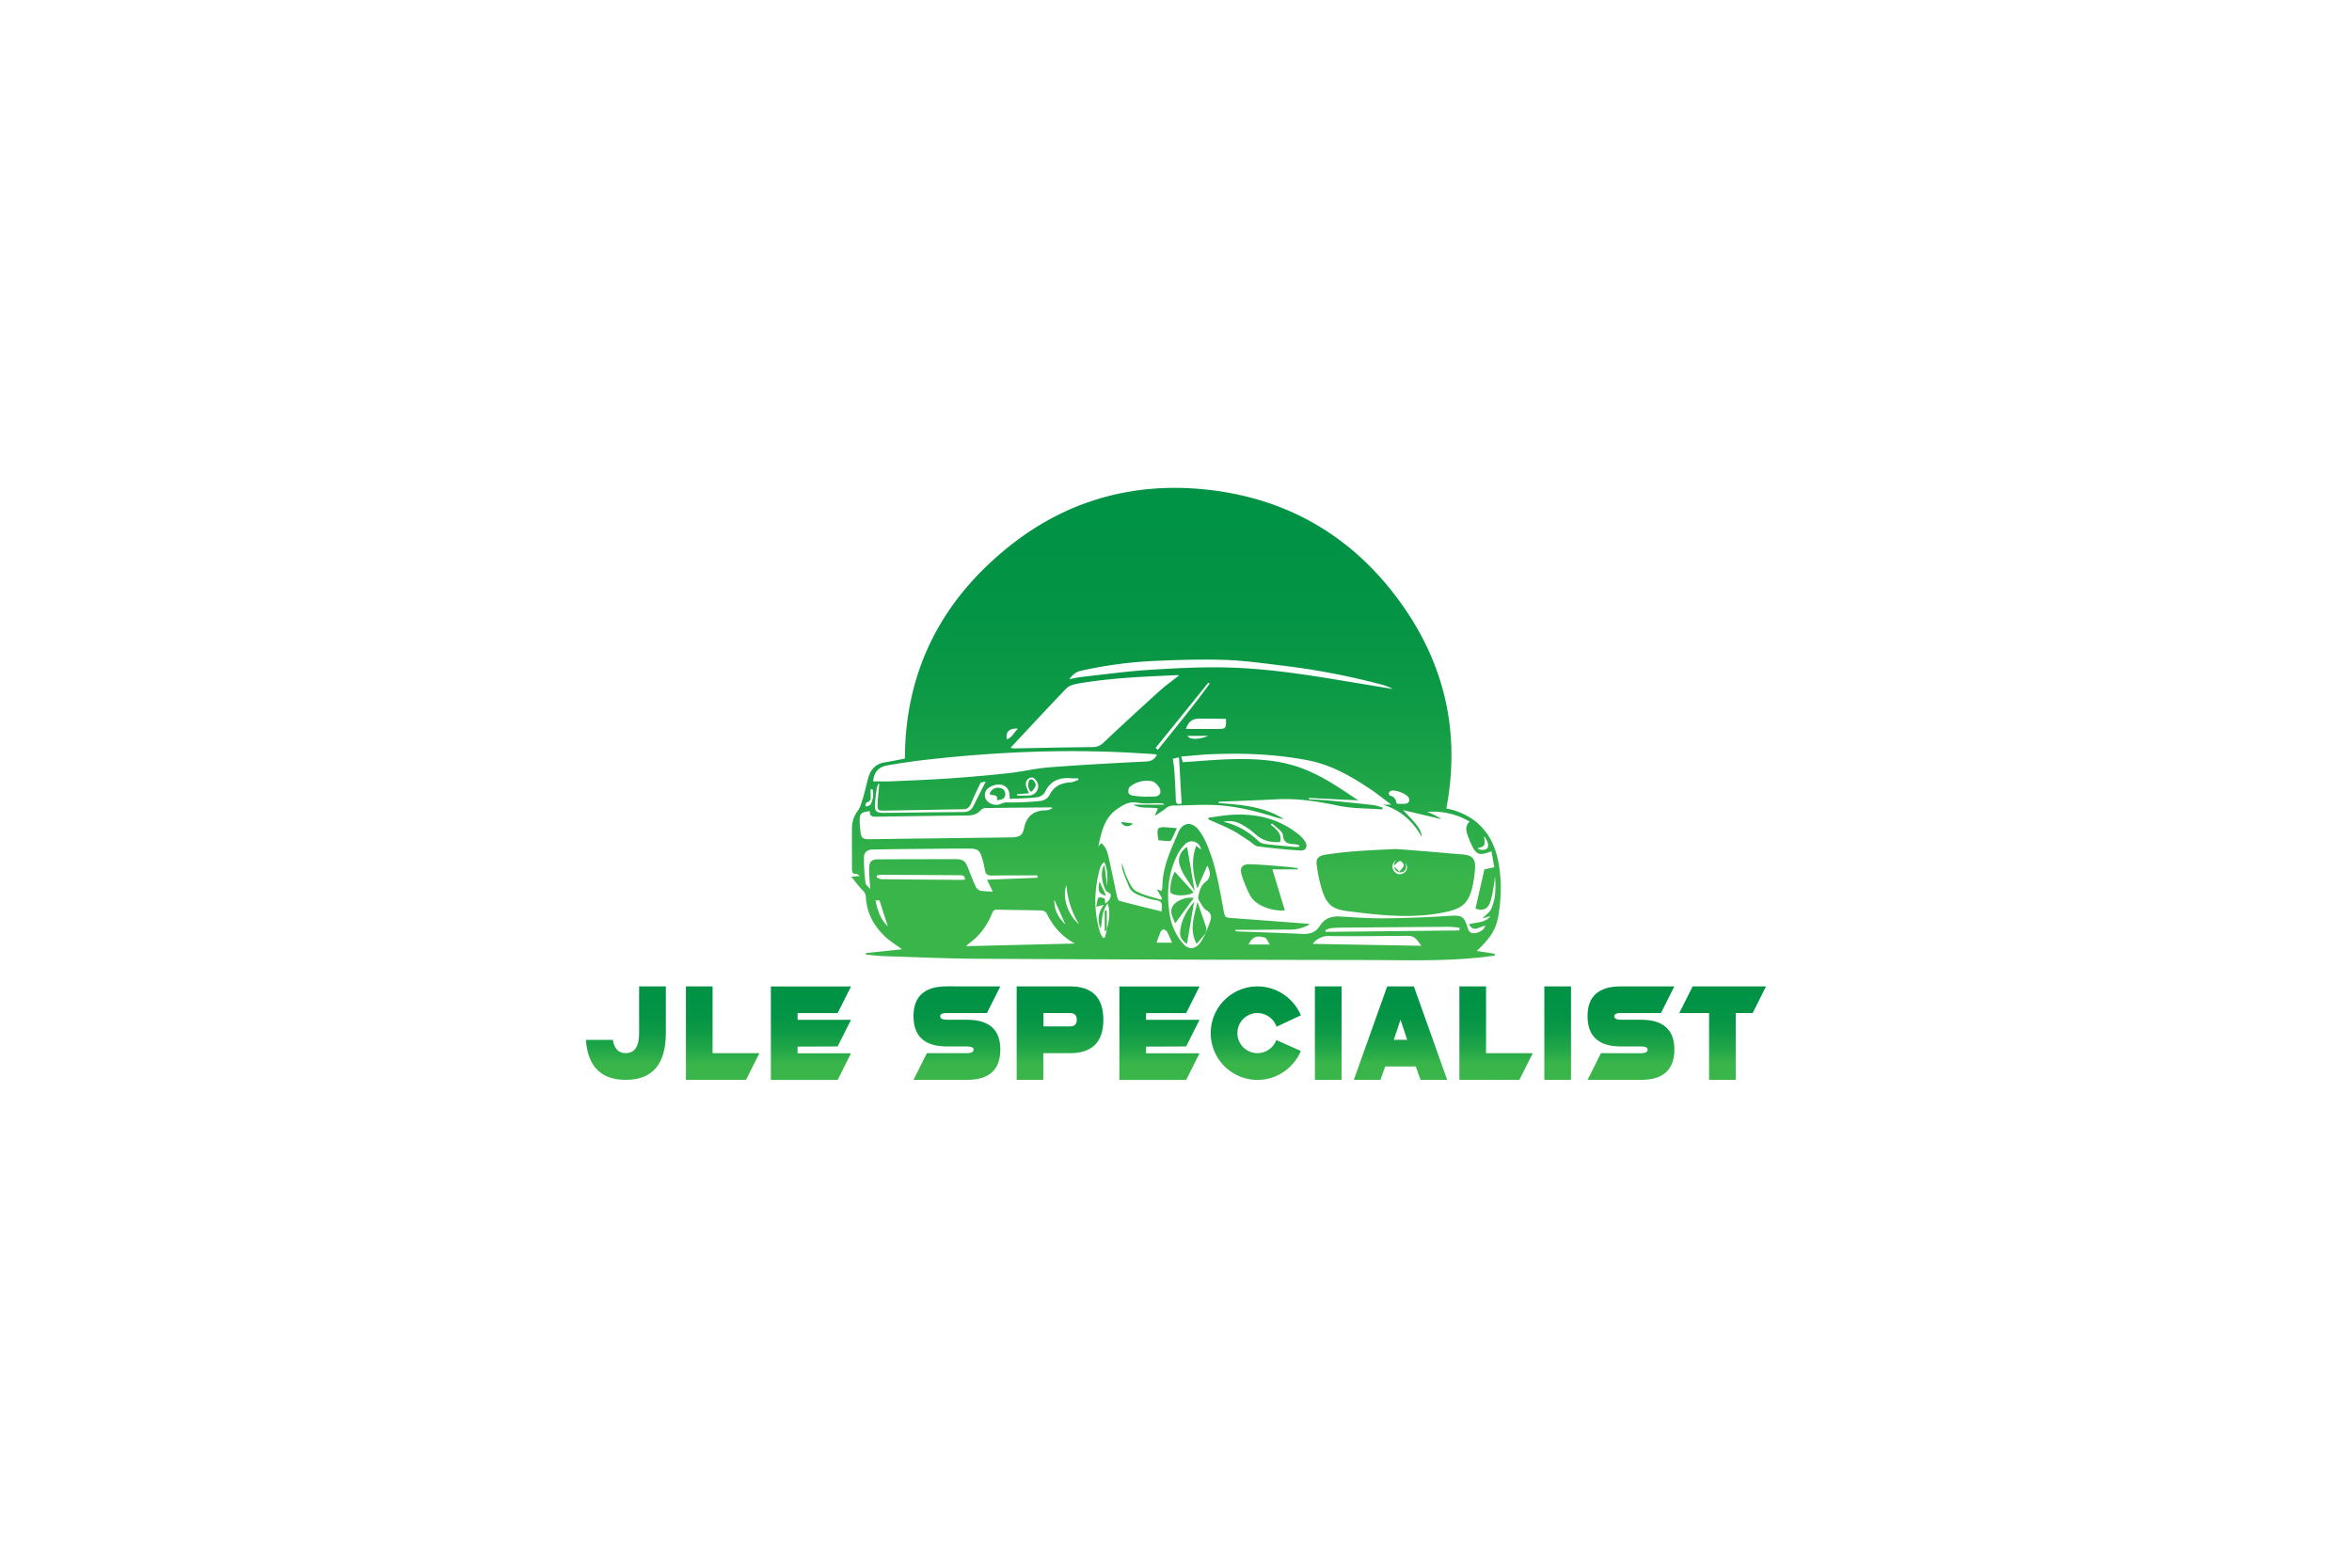 <svg id="Layer_1" data-name="Layer 1" xmlns="http://www.w3.org/2000/svg" xmlns:xlink="http://www.w3.org/1999/xlink" viewBox="0 0 1500 1000"><defs><style>.cls-1{fill:url(#linear-gradient);}.cls-2{fill:url(#linear-gradient-2);}.cls-3{fill:url(#linear-gradient-3);}.cls-4{fill:url(#linear-gradient-4);}.cls-5{fill:url(#linear-gradient-5);}.cls-6{fill:url(#linear-gradient-6);}.cls-7{fill:url(#linear-gradient-7);}.cls-8{fill:url(#linear-gradient-8);}.cls-9{fill:url(#linear-gradient-9);}.cls-10{fill:url(#linear-gradient-10);}.cls-11{fill:url(#linear-gradient-11);}.cls-12{fill:url(#linear-gradient-12);}.cls-13{fill:url(#linear-gradient-13);}.cls-14{fill:url(#linear-gradient-14);}.cls-15{fill:url(#linear-gradient-15);}.cls-16{fill:url(#linear-gradient-16);}.cls-17{fill:url(#linear-gradient-17);}.cls-18{fill:url(#linear-gradient-18);}.cls-19{fill:url(#linear-gradient-19);}.cls-20{fill:url(#linear-gradient-20);}.cls-21{fill:url(#linear-gradient-21);}.cls-22{fill:url(#linear-gradient-22);}.cls-23{fill:url(#linear-gradient-23);}.cls-24{fill:url(#linear-gradient-24);}.cls-25{fill:url(#linear-gradient-25);}.cls-26{fill:url(#linear-gradient-26);}.cls-27{fill:url(#linear-gradient-27);}</style><linearGradient id="linear-gradient" x1="399.15" y1="637" x2="399.15" y2="678.63" gradientUnits="userSpaceOnUse"><stop offset="0" stop-color="#009245"/><stop offset="0.27" stop-color="#049445"/><stop offset="0.53" stop-color="#0f9b46"/><stop offset="0.78" stop-color="#22a748"/><stop offset="1" stop-color="#39b54a"/></linearGradient><linearGradient id="linear-gradient-2" x1="460.83" y1="637" x2="460.83" y2="678.63" xlink:href="#linear-gradient"/><linearGradient id="linear-gradient-3" x1="517.18" y1="637" x2="517.18" y2="678.63" xlink:href="#linear-gradient"/><linearGradient id="linear-gradient-4" x1="610.27" y1="637" x2="610.27" y2="678.63" xlink:href="#linear-gradient"/><linearGradient id="linear-gradient-5" x1="676.06" y1="637" x2="676.06" y2="678.63" xlink:href="#linear-gradient"/><linearGradient id="linear-gradient-6" x1="739.45" y1="637" x2="739.45" y2="678.63" xlink:href="#linear-gradient"/><linearGradient id="linear-gradient-7" x1="800.94" y1="637" x2="800.94" y2="678.63" xlink:href="#linear-gradient"/><linearGradient id="linear-gradient-8" x1="847.1" y1="637" x2="847.1" y2="678.63" xlink:href="#linear-gradient"/><linearGradient id="linear-gradient-9" x1="893.18" y1="637" x2="893.18" y2="678.63" xlink:href="#linear-gradient"/><linearGradient id="linear-gradient-10" x1="954.12" y1="637" x2="954.12" y2="678.63" xlink:href="#linear-gradient"/><linearGradient id="linear-gradient-11" x1="993.43" y1="637" x2="993.43" y2="678.63" xlink:href="#linear-gradient"/><linearGradient id="linear-gradient-12" x1="1040.15" y1="637" x2="1040.15" y2="678.63" xlink:href="#linear-gradient"/><linearGradient id="linear-gradient-13" x1="1098.65" y1="637" x2="1098.65" y2="678.63" xlink:href="#linear-gradient"/><linearGradient id="linear-gradient-14" x1="750" y1="331.4" x2="750" y2="560.34" xlink:href="#linear-gradient"/><linearGradient id="linear-gradient-15" x1="888.93" y1="331.4" x2="888.93" y2="560.34" xlink:href="#linear-gradient"/><linearGradient id="linear-gradient-16" x1="890.2" y1="331.4" x2="890.2" y2="560.34" xlink:href="#linear-gradient"/><linearGradient id="linear-gradient-17" x1="801.96" y1="331.4" x2="801.96" y2="560.34" xlink:href="#linear-gradient"/><linearGradient id="linear-gradient-18" x1="809.56" y1="331.4" x2="809.56" y2="560.34" xlink:href="#linear-gradient"/><linearGradient id="linear-gradient-19" x1="744.39" y1="331.4" x2="744.39" y2="560.34" xlink:href="#linear-gradient"/><linearGradient id="linear-gradient-20" x1="718.82" y1="331.4" x2="718.82" y2="560.34" xlink:href="#linear-gradient"/><linearGradient id="linear-gradient-21" x1="753.83" y1="331.4" x2="753.83" y2="560.34" xlink:href="#linear-gradient"/><linearGradient id="linear-gradient-22" x1="756.9" y1="331.4" x2="756.9" y2="560.34" xlink:href="#linear-gradient"/><linearGradient id="linear-gradient-23" x1="754.11" y1="331.4" x2="754.11" y2="560.34" xlink:href="#linear-gradient"/><linearGradient id="linear-gradient-24" x1="757.05" y1="331.4" x2="757.05" y2="560.34" xlink:href="#linear-gradient"/><linearGradient id="linear-gradient-25" x1="636.11" y1="331.4" x2="636.11" y2="560.34" xlink:href="#linear-gradient"/><linearGradient id="linear-gradient-26" x1="703.02" y1="331.4" x2="703.02" y2="560.34" xlink:href="#linear-gradient"/><linearGradient id="linear-gradient-27" x1="658.14" y1="331.4" x2="658.14" y2="560.34" xlink:href="#linear-gradient"/></defs><path class="cls-1" d="M407.6,629.19V659q0,12.78-8.52,12.78-6.94,0-8.22-8.48h-17.2q1.79,25.51,25.42,25.52,25.56,0,25.56-29.82V629.19Z"/><path class="cls-2" d="M454.45,671.78V629.19h-17v59.63h38.33l8.52-17Z"/><path class="cls-3" d="M534.21,667.52l8.52-17H508.66v-4.26h25.55l8.52-17H491.62v59.63h42.59l8.52-17H508.66v-4.26Z"/><path class="cls-4" d="M616.66,650.48H603.88c-2.84,0-4.26-.76-4.26-2.3,0-1.3,1.42-2,4.26-2h25.56l8.52-17H603.88q-21.3,0-21.29,19,0,19.34,21.29,19.34h12.78q4.26,0,4.26,2,0,2.29-4.26,2.3H591.1l-8.51,17h34.07q21.3,0,21.3-19.34Q638,650.47,616.66,650.48Z"/><path class="cls-5" d="M682.46,629.19H648.38v59.63h17v-17h17q21.28,0,21.29-21.3T682.46,629.19Zm0,25.55h-17v-8.52h17q4.26,0,4.26,4.26T682.46,654.74Z"/><path class="cls-6" d="M756.48,667.52l8.52-17H730.92v-4.26h25.56l8.52-17H713.89v59.63h42.59l8.52-17H730.92v-4.26Z"/><path class="cls-7" d="M811,668A12.78,12.78,0,1,1,811,650a12.44,12.44,0,0,1,3.11,4.94l15.55-7.28a29.89,29.89,0,0,0-6.61-9.71,29.82,29.82,0,1,0,0,42.16,29.12,29.12,0,0,0,6.56-9.71L814,663.43A12.57,12.57,0,0,1,811,668Z"/><path class="cls-8" d="M838.58,629.19v59.63h17V629.19Z"/><path class="cls-9" d="M901.7,629.19h-17l-21.3,59.63h17l3-8.52h19.55l3,8.52h17Zm-12.78,34.07,4.26-12.78,4.26,12.78Z"/><path class="cls-10" d="M947.73,671.78V629.19h-17v59.63H969l8.52-17Z"/><path class="cls-11" d="M984.91,629.19v59.63h17V629.19Z"/><path class="cls-12" d="M1046.53,650.48h-12.78c-2.84,0-4.25-.76-4.25-2.3,0-1.3,1.41-2,4.25-2h25.56l8.52-17h-34.08q-21.29,0-21.29,19,0,19.34,21.29,19.34h12.78q4.26,0,4.26,2,0,2.29-4.26,2.3H1021l-8.52,17h34.07q21.3,0,21.3-19.34Q1067.83,650.47,1046.53,650.48Z"/><path class="cls-13" d="M1079.49,629.19l-8.52,17h19v42.6h17v-42.6h10.82l8.51-17Z"/><path class="cls-14" d="M769.31,591.91c-1.76-5.57-3.75-11.07-5.66-16.59-1.81,8.82-5.52,17.47-.51,26.77l5.68-6.7a22.18,22.18,0,0,0,.58-2.85A2.18,2.18,0,0,0,769.31,591.91Zm0,0c-1.76-5.57-3.75-11.07-5.66-16.59-1.81,8.82-5.52,17.47-.51,26.77l5.68-6.7a22.18,22.18,0,0,0,.58-2.85A2.18,2.18,0,0,0,769.31,591.91Zm0,0c-1.76-5.57-3.75-11.07-5.66-16.59-1.81,8.82-5.52,17.47-.51,26.77l5.68-6.7a22.18,22.18,0,0,0,.58-2.85A2.18,2.18,0,0,0,769.31,591.91Zm0,0c-1.76-5.57-3.75-11.07-5.66-16.59-1.81,8.82-5.52,17.47-.51,26.77l5.68-6.7a22.18,22.18,0,0,0,.58-2.85A2.18,2.18,0,0,0,769.31,591.91Zm186.35-8.1c1.87-11.74,2.11-23.63-.33-35.26C952.07,533,943.09,522,927.63,517c-1.69-.55-3.47-.85-5.22-1.27,9.49-50.23-1.8-95.45-32.44-135.7s-71.86-62.9-122-67.88c-46.17-4.58-88.39,7.48-124.64,36.58-42.92,34.45-66.09,79.28-66.24,135.17-4.28.81-8.62,1.71-13,2.44a12,12,0,0,0-9.54,7.5,44.08,44.08,0,0,0-1.81,6.26c-.89,3.3-1.64,6.65-2.66,9.91-.77,2.44-1.49,5-2.93,7.09a18.14,18.14,0,0,0-3.81,10.62c-.05,8.89,0,17.77,0,26.65,0,2.1.6,3.27,2.93,3.1.46,0,1,.56,2.21,1.34l-5.57.38c2.65,3.25,4.63,6.17,7.13,8.55a6.29,6.29,0,0,1,2.18,4.6c.61,10.47,5.39,18.92,13,25.77,3.08,2.76,6.68,4.94,10.08,7.41l-23.08,2.4.06,1c4,.35,8,.88,12,1,20.08.64,40.17,1.56,60.25,1.66q122.71.63,245.41.8c25,0,50.1,1,75.07-1.78,2.75-.3,5.49-.66,8.24-1,0-.41,0-.82,0-1.23l-11.46-1.76C950.66,598.2,954.25,592.72,955.66,583.81Zm-9.16-50.4c2.25,2.63,3.24,6.25,2.08,7.59s-4.34,1.64-6.42.14C947.18,539.71,947.18,539.71,946.5,533.41Zm-48.1-24.58c.94,1.93.08,3.64-2.12,3.86-1.78.17-3.6,0-5.57,0-.34-2.52-1.34-4.54-4.17-5.14-.39-.08-.9-1.12-.8-1.61a2.36,2.36,0,0,1,1.29-1.45C889.63,503.46,897.2,506.39,898.4,508.83ZM689.21,427.92a268,268,0,0,1,48.24-6.37c14.61-.63,29.28-1.09,43.88-.61,12,.4,23.91,2.11,35.82,3.56a457.9,457.9,0,0,1,63.27,12,34.94,34.94,0,0,1,7.91,3q-14.93-2.47-29.85-4.94c-25.09-4.19-50.26-8.13-75.7-8.78-16.71-.43-33.5.47-50.21,1.54-14.38.93-28.69,2.92-43,4.51-2.46.27-4.88.89-7.61,1.4C683.94,430.53,686,428.65,689.21,427.92ZM756.33,465c1.52-4.47,3.88-6.5,8.24-6.57,5.79-.1,11.57.07,17.33.12.11,6.17-.17,6.46-5.37,6.46Zm14.2,4.41c-6,2.47-12.06,2.5-13.09,0Zm-32.08,8.88L737,477.1l33.66-41.66.81.65C761,450.57,749.57,464.31,738.45,478.28Zm13.47,4.82c.56,10,1.11,19.67,1.67,29.47-2.67.76-3.64.06-3.71-2.47-.18-6.44-.56-12.88-1-19.31-.14-2.18-.59-4.35-.94-6.8Zm-16.17,25h-4.83c0,.05,0,.11,0,.17-2.9-.24-5.82-.34-8.68-.8-1-.16-2.47-1.1-2.6-1.88-.2-1.2.14-3.11,1-3.76a17.18,17.18,0,0,1,13.84-3.55c1.89.37,4,2.45,4.95,4.29C741.12,505.85,739.37,508.13,735.75,508.14Zm-48.93-71.95c21.2-3.76,42.68-4.53,64.13-5.52a5.84,5.84,0,0,1,1,.18c-4.31,3.43-8.62,6.51-12.52,10q-17.94,16.23-35.58,32.8a9.73,9.73,0,0,1-7.15,2.94c-16.73.14-33.47.54-50.21.84a17.31,17.31,0,0,1-2-.39c12.15-13,23.76-25.58,35.62-37.92C681.69,437.52,684.46,436.6,686.82,436.19Zm-37.58,28.59c-2.6,2.43-3.63,5.68-7.09,6.83C641.11,467,643.6,464.41,649.24,464.78Zm-83.38,23.47c8.45-1.45,16.94-2.72,25.45-3.67,40.08-4.49,80.27-6.49,120.6-4.84,7.67.31,15.32.81,23,1.25a30.52,30.52,0,0,1,3,.46c-1.62,2.88-3.52,4.17-6.8,4.33-20.56,1-41.13,2.13-61.65,3.68-8.62.65-17.13,2.75-25.74,3.7q-18.93,2.07-37.94,3.38c-12.57.87-25.17,1.33-37.76,1.89-3.69.16-7.39,0-11.15,0C557.39,492.54,560.22,489.23,565.86,488.25Zm103.31,19.19a7.64,7.64,0,0,1-5.28,3.47,181,181,0,0,1-20.82,1,8.74,8.74,0,0,0-4.08.62,8,8,0,0,1-8.82-1,5.57,5.57,0,0,1-1.7-6.33c.81-2.68,5.26-4.92,9.1-4.72a6.4,6.4,0,0,1,6.09,5.34,32.52,32.52,0,0,1,.34,3.8c5.87-.3,11.61-.35,17.29-1,1.83-.21,4.33-1.64,5.06-3.19,3.56-7.68,9.68-9.68,17.41-8.91,1.26.12,2.55,0,3.82,0,.08.3.17.59.25.89-1.59.57-3.16,1.57-4.76,1.64C676.84,499.32,672.07,501.44,669.17,507.44Zm10.31,82.28c-4.29-4.07-7.18-8.87-7.12-15.83ZM563.61,517.09c16.95-.27,33.9-.62,50.85-.89,2.63,0,3.86-1.4,4.84-3.71,1.92-4.5,4-8.93,6.18-13.32l3.14-.59-.39.82c-2.43,4.82-4.89,9.64-7.3,14.47-1.32,2.66-3.2,4.11-6.38,4.13-17.06.09-34.11.35-51.16.51-4.61,0-5.71-1.15-5.36-5.79.26-3.31.65-6.61,1.12-9.9a14.29,14.29,0,0,1,1.13-3l.47.27c-.37,4.3-.87,8.58-1.06,12.88C559.53,516.61,560.1,517.15,563.61,517.09Zm91.4-14a9.77,9.77,0,0,1-.44-1.13,5.64,5.64,0,0,1-.3-2.34,4,4,0,0,1,4-3.66c1.74.05,3.49,3.15,3.79,4.6a6,6,0,0,1-5,6.81,81.1,81.1,0,0,1-8.4.06l-.06-.81s7.16-.57,7.8-.61C656.09,506,655.18,503.44,655,503.05Zm-102.22,8.74c2.88-.78,2.57-2.92,2.46-5.06-.06-1.11,0-2.22,0-3.33l1.23,0a13.57,13.57,0,0,1-1.22,9.61c-.41.76-1.78,1-2.7,1.48l-.72-.74C552.15,513.08,552.33,511.91,552.79,511.79ZM548.73,530c-.19-1.81-.4-3.62-.46-5.43-.2-5.55.58-6.44,6.49-7.13-.29,3.43,1.78,3.57,4.27,3.53q28.77-.45,57.53-.78c3.44,0,6.57-.64,9-3.47a4.25,4.25,0,0,1,2.88-1.26c13.93-.22,27.86-.33,41.79-.45.16,0,.33.15,1,.43a14.24,14.24,0,0,1-2.13,1.08,8.69,8.69,0,0,1-2.38.37c-7.81.14-12.16,4-13.71,11.74-.88,4.32-3,5.44-8.13,5.51q-29.07.39-58.13.73c-10.7.13-21.4.31-32.1.44C550.05,535.34,549.19,534.53,548.73,530ZM555,567.06c-1.2-1.47-2.84-2.55-3-3.81a118,118,0,0,1-1-16.47c.09-3.31,2.27-4.83,5.81-4.9,13.32-.24,26.64-.35,40-.47,7.37-.07,14.74-.13,22.11-.07,4.32,0,6,1.32,7.24,5.45a67,67,0,0,1,2,8.22c.45,2.69,1.67,3.53,4.44,3.48,9.67-.18,19.35-.07,29-.07,0,.49.05,1,.08,1.47l-32.17,1.27c1.07,2.25,2.22,4.66,3.61,7.56a55.23,55.23,0,0,1-7.79-.53,5,5,0,0,1-3-2.58c-1.76-3.72-3.25-7.58-4.75-11.42-2-5.18-3.24-6.14-8.66-6.14q-24.23,0-48.45.1c-4.76,0-6.14,1.28-6.15,6.16C554.25,558.3,554.69,562.29,555,567.06Zm3.41,7.29h2.49l5.29,16.49C561.94,586.92,559.6,581.05,558.38,574.35Zm55.26-13.09c-17.16-.12-34.31-.23-51.47-.44-1.08,0-2.15-.8-3.22-1.22.15-.45.29-.89.44-1.33,1.07-.09,2.14-.26,3.21-.26q24.52.12,49,.28c1.78,0,3.77-.16,3.77,2.77A13.1,13.1,0,0,1,613.64,561.26Zm2.45,42.28a16.35,16.35,0,0,1,1.6-1.5,42.25,42.25,0,0,0,14.9-19.38c.72-1.81,1.6-2.44,3.52-2.39,9.48.22,18.95.25,28.43.52a4,4,0,0,1,2.92,1.77c3.94,8.09,9.44,14.7,18,19.31Zm64-38.82a54.37,54.37,0,0,0,8.07,24.79C681,583.76,677.28,572.13,680.08,564.72Zm23.9,12.4c-3.52,4.67-4.5,9.68-2.05,15.19,1.06-5.24.45-10.9,4.53-16,1.81,5.93.75,11.25-.63,16.57h0l0,0v-12h-1.32v13.45l1.43-1.55c-.45,1.78-.91,3.56-1.36,5.34l-1.12.17a18.46,18.46,0,0,1-1.87-3.38c-4.28-13.76-3.9-27.56-.05-41.32a9,9,0,0,1,2.64-3.74c2.48,5,2.07,10.22,1.88,15.39-.56-4.29-1.11-8.58-1.73-13.47-2.61,3.48-2,10.91.91,16.29.41.75,1.52,1.12,2.91,2.1.66,2.38-.92,4.51-3.3,6.3-.18-1.15,0-2.91-.63-3.32-1-.65-3.56-.9-3.81-.43-.81,1.47-.84,3.36-1.31,5.75Zm33.55,24.19c.9-2.42,1.65-4.68,2.6-6.86.29-.67,1.15-1.54,1.73-1.52a3.14,3.14,0,0,1,2.31,1.3c1.2,2.17,2.11,4.5,3.28,7.08Zm34-12.89c-.89,2.33-1.81,4.65-2.72,7l.1-.11c-1.31,2.24-2.33,4.72-4,6.66-3.21,3.76-7.09,3.69-10.39,0a36.76,36.76,0,0,1-8.63-19.05c-2-12.79-1.09-25.39,4.73-37.21a28.52,28.52,0,0,1,5-7.11c3.6-3.71,9.36-1.79,10.38,3.31l-3.16-2.42c-3.37,9.3-2.17,18,.76,27.19,2.13-4.91,4.09-9.45,6.3-14.57,2.28,4.49,2.44,7.7-1.16,10.47-3.07,2.37-3.87,6-4.64,9.57a4.74,4.74,0,0,0,1,3c1.26,1.92,2.35,4.35,4.18,5.42C772.93,582.68,772.74,585.28,771.54,588.42Zm24.71,14.07c2.25-4.7,4.92-6,10.38-4.41,1.18.34,1.84,2.5,3.13,4.41Zm40.91-.4a12.53,12.53,0,0,1,10.71-5c15.54.17,31.08,0,46.62-.11,7.2-.06,7.2-.17,12,6.33Zm93.54-8.57-85.29.91c-.07-.34-.15-.67-.23-1a13.82,13.82,0,0,1,3.34-1.32,57.59,57.59,0,0,1,7-.38q34.38-.32,68.77-.54a59.05,59.05,0,0,1,6.6.68C930.79,592.41,930.74,593,930.7,593.52Zm8.88,1.75c-2.54-.09-3.2-2.08-3.82-4.06-2.15-6.92-3.8-7.44-11.33-7q-20.53,1.35-41.13,1.57c-9.48.1-19-.55-28.44-1.18-5.55-.37-10.11,1.22-13.07,5.88s-6.88,5.48-11.88,5.23c-13-.67-26-1-39-1.51-1,0-2-.13-3-.21v-.86c3.47,0,6.94,0,10.41,0,7.88,0,15.76-.21,23.63-.14a24.38,24.38,0,0,0,13.32-3.43,6.44,6.44,0,0,0-1.06-.31q-24.16-1.83-48.32-3.62c-4.75-.36-4.7-.34-5.59-5.1-2.68-14.48-5-29.05-11-42.69a40.38,40.38,0,0,0-4.82-8.36c-4.33-5.66-10.21-5.07-13,1.44-4.78,11.2-10.22,22.25-10.2,34.88a14.87,14.87,0,0,1-.45,2.48l-3-1,3.21,5.7-.56,1c-5.38-1.78-11.13-2.88-16-5.6-2.75-1.54-4.31-5.59-5.85-8.78-1.38-2.87-2-6.1-3.36-9.13a31.3,31.3,0,0,0,.87,5.18c1.12,3.34,2.45,6.6,3.81,9.85,1.87,4.48,6.26,5.42,10.18,6.87a36.39,36.39,0,0,0,7.3,1.93c2.93.43,3.89,2,3.52,4.69-.09.68-.08,1.38-.14,2.4-9.07-2.23-18-4.37-26.81-6.71-.75-.2-1.39-1.74-1.62-2.76-1.9-8.66-3.58-17.37-5.6-26-.7-2.94-1.66-6-4.55-8.11l-1.81,2.15c2-9.09,3.68-18.29,12.32-24.11,3.95-2.67,7.51-4.8,12.75-3.81,4.59.87,9.46.25,14.2.31a4.79,4.79,0,0,1,3.08.91H722.73c4.88,2.89,10.37,1.35,15.77,2.43-.75,1.7-1.41,3.18-2.09,4.74a77.45,77.45,0,0,0,7.48-5.07c2.12-1.8,4.45-1.48,6.81-1.53,7.47-.15,14.95-.59,22.41-.37,13.3.38,26.16,3.44,38.82,7.38a42.87,42.87,0,0,0,6.92,1.69c-12.71-8.13-27.18-9.2-41.65-10.29v-.83c12.37-.51,24.75-.91,37.11-1.56,13.22-.69,26,1.31,39,4.05,9.17,1.94,18.81,1.69,28.24,2.41.08-.36.16-.73.25-1.1a35.39,35.39,0,0,0-5.73-1.64q-14.29-1.62-28.61-2.95c-4.21-.39-8.45-.51-12.67-.76,0-.28,0-.57,0-.85l31.41,1.53L860,506.36c-11.46-7.62-23.1-14.82-36.56-18.51-12.43-3.41-25.13-3.89-37.85-3.58-10.27.25-20.53,1.23-31.27,1.92l-1-3.6c6.57-.53,12.77-1.23,19-1.48,20.94-.85,41.8-.08,62.42,4,14.87,3,27.65,10.46,40,18.82,4.06,2.76,7.88,5.85,12.55,9.34h-5.41c11.17,3.4,19.19,10.4,24.93,20.77-.67-5.08-2.31-7.29-12-17.29l23.8,5.62.21-.24c-1.28-.72-2.54-1.49-3.86-2.16s-2.67-1.21-4.71-2.13a47,47,0,0,1,27,6.22c-3.09,3-2.21,6.37-.91,9.71.77,2,1.55,4,2.49,5.84,2.59,5.26,4.59,6.05,10.2,4.17.57-.19,1.12-.4,2.2-.79.58,3.48,1.13,6.78,1.71,10.23l-6.26,1.33c-1.92,8.47-3.8,16.73-5.68,25,4.46,1.73,7.87.45,9.42-4.18,1.3-3.88,1.81-8,2.56-12.08.26-1.36.16-2.79.43-4.17.65,7,.59,14.1-2.4,20.63-1.08,2.36-3.64,4-5.51,6l5.13-1.36c-3.83,4.63-9.13,3.64-13.77,5.24,3.12,5.6,7,1.13,10.37.89C946.53,593.19,943,595.39,939.58,595.27Zm-170.27-3.36c-1.76-5.57-3.75-11.07-5.66-16.59-1.81,8.82-5.52,17.47-.51,26.77l5.68-6.7a22.18,22.18,0,0,0,.58-2.85A2.18,2.18,0,0,0,769.31,591.91Zm0,0c-1.76-5.57-3.75-11.07-5.66-16.59-1.81,8.82-5.52,17.47-.51,26.77l5.68-6.7a22.18,22.18,0,0,0,.58-2.85A2.18,2.18,0,0,0,769.31,591.91Zm0,0c-1.76-5.57-3.75-11.07-5.66-16.59-1.81,8.82-5.52,17.47-.51,26.77l5.68-6.7a22.18,22.18,0,0,0,.58-2.85A2.18,2.18,0,0,0,769.31,591.91Zm0,0c-1.76-5.57-3.75-11.07-5.66-16.59-1.81,8.82-5.52,17.47-.51,26.77l5.68-6.7a22.18,22.18,0,0,0,.58-2.85A2.18,2.18,0,0,0,769.31,591.91Z"/><path class="cls-15" d="M889.07,552.67a3.87,3.87,0,0,1,0-.48l-.24.21Z"/><path class="cls-16" d="M939.34,547.54c-1.65-2-4.54-2.36-7.12-2.56-13.37-1.09-26.73-2.32-40.11-3.25-.63,0-1.26-.08-1.88-.14-13.16.61-26.25,1.09-39.34,2.8l-4.95.69c-2.34.35-5.06,1-6,3.19a6.84,6.84,0,0,0-.2,3.37A88.66,88.66,0,0,0,843,567.21c1.22,4,2.86,8.08,6.17,10.6,3.1,2.36,7.15,3,11,3.47,20.7,2.7,41.91,4.89,62.29.38,4-.89,8.13-2.13,11.13-4.94,3.25-3.06,4.72-7.54,5.65-11.91A71.46,71.46,0,0,0,940.7,554C940.83,551.76,940.77,549.28,939.34,547.54Zm-43.64,9c-2.22,1.7-4.78,1.46-6.43-.6-2-2.44-1.55-5.25,1.26-7.5a5.9,5.9,0,0,0-1.49,3.73c1.62-1.41,2.63-2.7,3.86-3,.59-.15,2.58,2.06,2.4,2.83-.35,1.47-1.81,2.67-2.8,4-1-.93-1.94-1.88-3.43-3.33a5.16,5.16,0,0,0,1.58,3,4.46,4.46,0,0,0,4.07.48c2.38-1.1,2.33-3.41,1.53-5.87C897.9,552.75,897.64,555.08,895.7,556.56Z"/><path class="cls-17" d="M832.48,537.06a19.13,19.13,0,0,0-4.38-4.9c-13.3-10.58-28.67-13.71-45.23-12.2-4.07.37-8.11,1.11-12.17,1.68,0,.36,0,.71,0,1.07,5,2.2,10,4.2,14.82,6.69,3.8,2,7.3,4.52,10.91,6.84,1.93,1.23,3.7,3.37,5.74,3.64,9.07,1.21,18.19,2.08,27.32,2.66C832.78,542.75,834.19,539.89,832.48,537.06Zm-3.82,3a11.44,11.44,0,0,1-2.38.24c-6.32-.57-12.64-1.11-18.94-1.87a8.43,8.43,0,0,1-4.68-1.84,46.63,46.63,0,0,0-22.44-12.4A15.89,15.89,0,0,1,792,526a46.4,46.4,0,0,1,8.83,6.28c4.44,4.09,9.6,5.17,15.53,4.85,1.43-5.53-2.45-8.19-5.92-11.06l.74-.81c1.78,1.51,3.65,2.92,5.3,4.56a5.55,5.55,0,0,1,1.79,3.08c.29,4.88,3.55,5.46,7.36,5.58a14.21,14.21,0,0,1,3.07.76Z"/><path class="cls-18" d="M797.64,551.3c-5.56-.2-7.25,2-5.61,7.32a85.9,85.9,0,0,0,4.94,12c3.67,7.6,15.28,10.73,22.44,10.11-2.59-8.55-5.15-17-7.92-26.16h16.18c0-.26,0-.52,0-.79-2.88-.35-5.74-.82-8.62-1C811.93,552.16,804.79,551.55,797.64,551.3Z"/><path class="cls-19" d="M738.82,536c2.1.18,4.27.42,6.45.51a2.25,2.25,0,0,0,1.77-.69c1.25-2.42,2.32-4.93,3.53-7.57-1.84-.14-3.34-.23-4.83-.37C737.9,527.16,737.42,527.7,738.82,536Z"/><path class="cls-20" d="M722.62,525.36,715,524.3C716,527.27,719.89,528,722.62,525.36Z"/><path class="cls-21" d="M761.26,569.28,749.18,556a26.16,26.16,0,0,0-2.78,12.81,1.66,1.66,0,0,0,.76,1.1C750,571.73,758,571.47,761.26,569.28Z"/><path class="cls-22" d="M752.64,552.64a31.11,31.11,0,0,0,2.24,5c2.25,3.62,4.68,7.12,7,10.64-1.62-9.52-3.2-18.75-4.77-28C752.58,542.94,750.76,547.92,752.64,552.64Z"/><path class="cls-23" d="M748,577.87c-2.5,4.11.22,7.63,1.44,11.13,4-5.43,7.91-10.75,11.9-16.19C756.85,571.85,750.09,574.34,748,577.87Z"/><path class="cls-24" d="M757,602.1c1.55-9.18,3-17.92,4.53-26.83-4.9,5.65-8.36,11.91-8.94,19.37C752.34,597.92,754.3,600.42,757,602.1Z"/><path class="cls-25" d="M637.84,502.65a5.6,5.6,0,0,0-6.73,3.81c1.43,1.48,5.58-.48,4.7,3.93,3.54-.08,5.23-1.3,5.29-3.66A3.79,3.79,0,0,0,637.84,502.65Z"/><path class="cls-26" d="M705.42,571.32l-4.2-9C699.78,568.24,700.9,570.42,705.42,571.32Z"/><path class="cls-27" d="M658,504.79l.09-.05a3.66,3.66,0,0,0,1-1.17,6.81,6.81,0,0,0,1.43-2.74c.17-1.05-1-2.45-1.86-3.46a2.28,2.28,0,0,0-2.1.15,7.12,7.12,0,0,0-.81,3.53C655.83,501.93,656.48,505.4,658,504.79Z"/></svg>